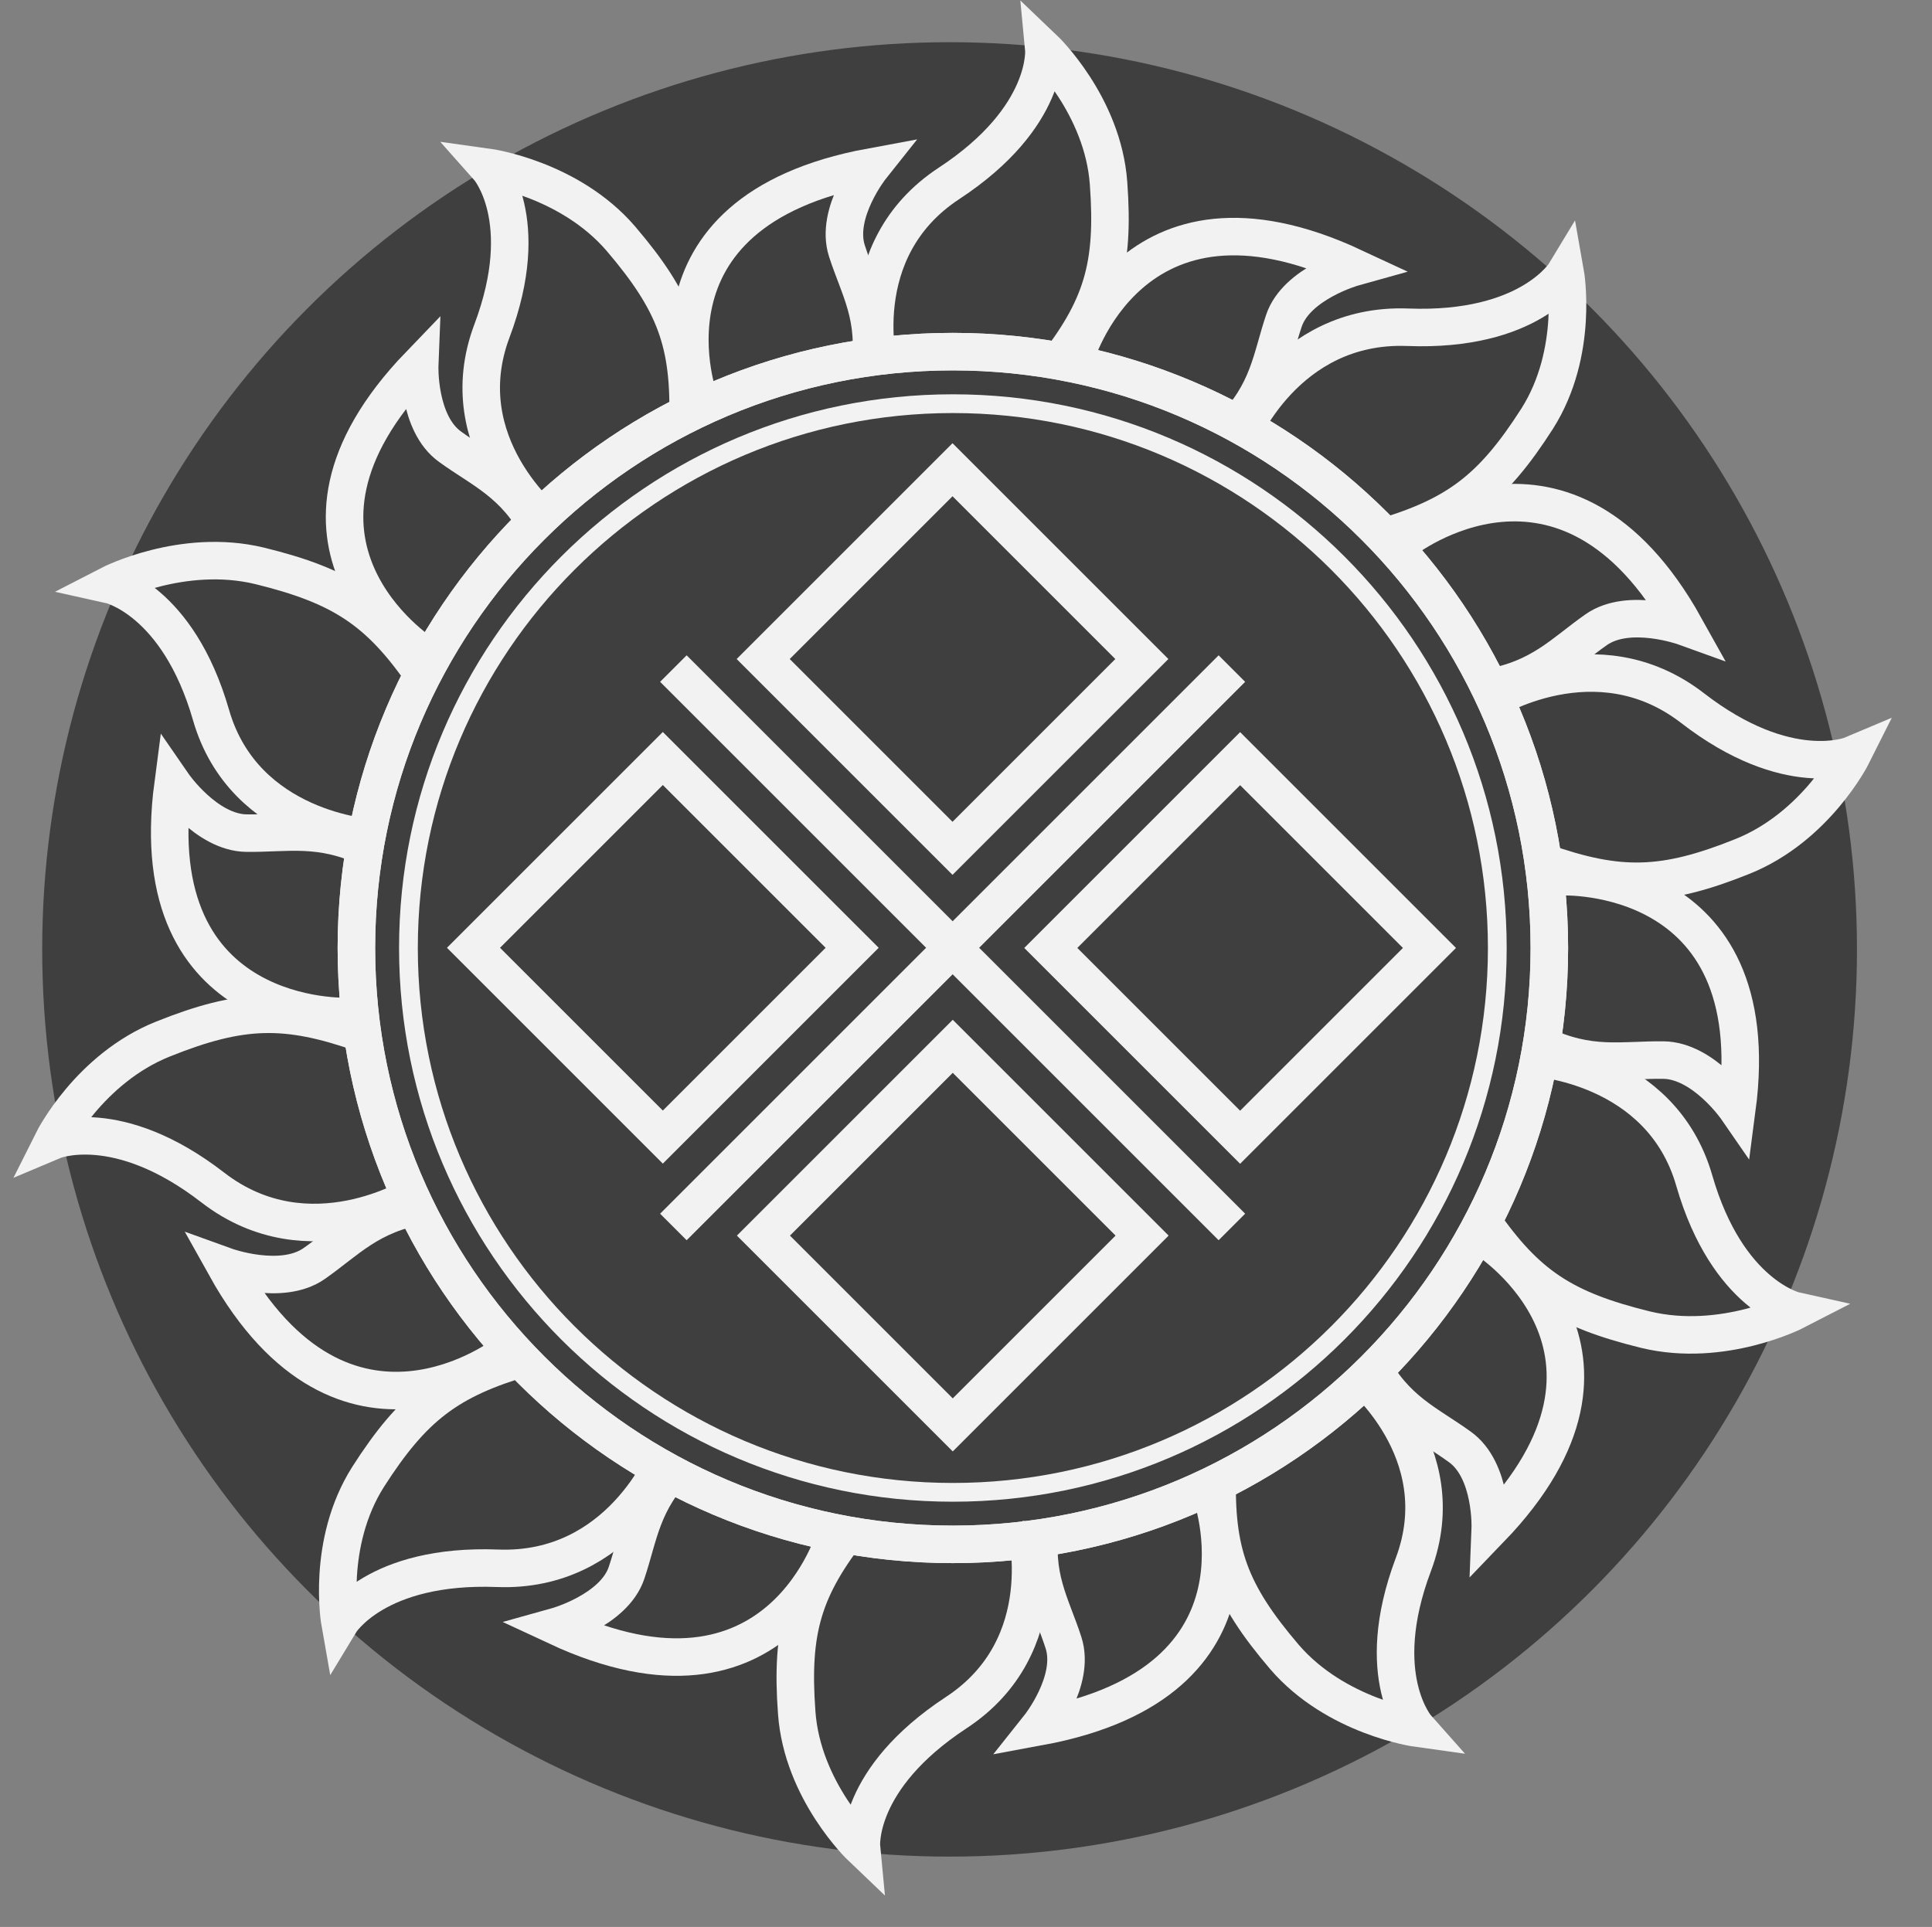 <svg xmlns="http://www.w3.org/2000/svg" version="1.1" xmlns:xlink="http://www.w3.org/1999/xlink" width="412" height="411"><rect width="100%" height="100%" fill="#808080" stroke="none"/><svg width="412" height="411" viewBox="0 0 412 411" fill="none" xmlns="http://www.w3.org/2000/svg">
<circle cx="202.5" cy="202.5" r="193.5" fill="#3F3F3F"></circle>
<path d="M203.2 329.4C273.451 329.4 330.4 272.451 330.4 202.2C330.4 131.949 273.451 75 203.2 75C132.949 75 76 131.949 76 202.2C76 272.451 132.949 329.4 203.2 329.4Z" stroke="#F2F2F2" stroke-width="8" stroke-miterlimit="10"></path>
<path d="M143.6 142.6L262.7 261.7" stroke="#F2F2F2" stroke-width="8" stroke-miterlimit="10"></path>
<path d="M262.7 142.6L143.6 261.7" stroke="#F2F2F2" stroke-width="8" stroke-miterlimit="10"></path>
<path d="M203.124 100.189L162.749 140.564L203.124 180.94L243.499 140.564L203.124 100.189Z" stroke="#F2F2F2" stroke-width="8" stroke-miterlimit="10"></path>
<path d="M141.346 161.782L100.971 202.157L141.346 242.533L181.722 202.157L141.346 161.782Z" stroke="#F2F2F2" stroke-width="8" stroke-miterlimit="10"></path>
<path d="M264.458 161.812L224.083 202.188L264.458 242.563L304.833 202.187L264.458 161.812Z" stroke="#F2F2F2" stroke-width="8" stroke-miterlimit="10"></path>
<path d="M203.176 223.167L162.801 263.542L203.176 303.917L243.552 263.542L203.176 223.167Z" stroke="#F2F2F2" stroke-width="8" stroke-miterlimit="10"></path>
<path d="M203.2 318.3C267.32 318.3 319.3 266.32 319.3 202.2C319.3 138.079 267.32 86.1 203.2 86.1C139.08 86.1 87.1 138.079 87.1 202.2C87.1 266.32 139.08 318.3 203.2 318.3Z" stroke="#F2F2F2" stroke-width="4" stroke-miterlimit="10"></path>
<path d="M218.7 325.2C218.7 325.2 225.7 351 203.9 365.3C182.3 379.5 183.7 394 183.7 394C183.7 394 171.1 382 169.9 365.3C168.6 347.6 171.3 338.7 181.8 325.4" stroke="#F2F2F2" stroke-width="8" stroke-miterlimit="10"></path>
<path d="M142.1 310.6C142.1 310.6 132.3 335.5 106.1 334.5C80.1 333.5 72.5 346.1 72.5 346.1C72.5 346.1 69.5 329.2 78.5 315C88.1 300 95.6 294.3 112 289.5" stroke="#F2F2F2" stroke-width="8" stroke-miterlimit="10"></path>
<path d="M88.8 254.701C88.8 254.701 66 269.201 45.4 253.301C25 237.501 11.3 243.301 11.3 243.301C11.3 243.301 19 227.901 34.8 221.601C51.5 214.901 61 214.701 77.2 220.401" stroke="#F2F2F2" stroke-width="8" stroke-miterlimit="10"></path>
<path d="M79.2 178.7C79.2 178.7 52.1 177.2 45 152.5C37.9 127.9 23.4 124.7 23.4 124.7C23.4 124.7 38.9 116.7 55.4 120.7C72.9 125 80.8 130.2 90.4 144.1" stroke="#F2F2F2" stroke-width="8" stroke-miterlimit="10"></path>
<path d="M116.9 111.6C116.9 111.6 95.8 94.8 104.9 70.6C113.9 46.7 104.1 35.7 104.1 35.7C104.1 35.7 121.4 38.1 132.4 50.9C144 64.5 147.2 73.2 146.7 90.1" stroke="#F2F2F2" stroke-width="8" stroke-miterlimit="10"></path>
<path d="M187.6 79.2C187.6 79.2 180.6 53.4 202.4 39.1C224 24.9 222.6 10.4 222.6 10.4C222.6 10.4 235.2 22.4 236.4 39.1C237.7 56.8 235 65.7 224.5 79" stroke="#F2F2F2" stroke-width="8" stroke-miterlimit="10"></path>
<path d="M264.2 93.7C264.2 93.7 274 68.8 300.2 69.8C326.2 70.8 333.8 58.2 333.8 58.2C333.8 58.2 336.8 75.1 327.8 89.3C318.2 104.3 310.7 110 294.3 114.8" stroke="#F2F2F2" stroke-width="8" stroke-miterlimit="10"></path>
<path d="M317.5 149.601C317.5 149.601 340.3 135.101 360.9 151.001C381.3 166.801 395 161.001 395 161.001C395 161.001 387.3 176.401 371.5 182.701C354.8 189.401 345.3 189.601 329.1 183.901" stroke="#F2F2F2" stroke-width="8" stroke-miterlimit="10"></path>
<path d="M327.1 225.601C327.1 225.601 354.2 227.101 361.3 251.801C368.4 276.401 382.9 279.601 382.9 279.601C382.9 279.601 367.4 287.601 350.9 283.601C333.4 279.301 325.5 274.101 315.9 260.201" stroke="#F2F2F2" stroke-width="8" stroke-miterlimit="10"></path>
<path d="M289.4 292.7C289.4 292.7 310.5 309.5 301.4 333.7C292.4 357.6 302.2 368.6 302.2 368.6C302.2 368.6 284.9 366.2 273.9 353.4C262.3 339.8 259.1 331.1 259.6 314.2" stroke="#F2F2F2" stroke-width="8" stroke-miterlimit="10"></path>
<path d="M258.1 318.101C258.1 318.101 273.7 358.701 221.6 368.301C221.6 368.301 229.4 358.501 226.8 350.401C224.2 342.301 220.2 336.201 222 325.001" stroke="#F2F2F2" stroke-width="8" stroke-miterlimit="10"></path>
<path d="M178.2 327.301C178.2 327.301 166.5 369.201 118.7 346.901C118.7 346.901 130.9 343.501 133.6 335.501C136.3 327.501 136.8 320.201 144.9 312.101" stroke="#F2F2F2" stroke-width="8" stroke-miterlimit="10"></path>
<path d="M108 288.601C108 288.601 73.5 315.701 48.1 270.101C48.1 270.101 60 274.401 67 269.501C74 264.601 78.8 259.001 90.1 257.101" stroke="#F2F2F2" stroke-width="8" stroke-miterlimit="10"></path>
<path d="M74.3 216.801C74.3 216.801 30.1 218.801 36.9 167.301C36.9 167.301 44 177.601 52.6 177.701C61.2 177.801 68.4 176.001 78.7 181.001" stroke="#F2F2F2" stroke-width="8" stroke-miterlimit="10"></path>
<path d="M90.1 139.401C90.1 139.401 53.1 115.601 89.5 77.801C89.5 77.801 89 90.301 96 95.301C102.9 100.301 109.8 103.001 115.1 113.101" stroke="#F2F2F2" stroke-width="8" stroke-miterlimit="10"></path>
<path d="M149.3 85.801C149.3 85.801 133.7 45.201 185.8 35.601C185.8 35.601 178 45.401 180.6 53.501C183.2 61.601 187.2 67.701 185.4 78.901" stroke="#F2F2F2" stroke-width="8" stroke-miterlimit="10"></path>
<path d="M229.2 76.601C229.2 76.601 240.9 34.701 288.7 57.001C288.7 57.001 276.5 60.401 273.8 68.401C271.1 76.401 270.6 83.701 262.5 91.801" stroke="#F2F2F2" stroke-width="8" stroke-miterlimit="10"></path>
<path d="M299.4 115.201C299.4 115.201 333.9 88.101 359.3 133.701C359.3 133.701 347.4 129.401 340.4 134.301C333.4 139.201 328.6 144.801 317.3 146.701" stroke="#F2F2F2" stroke-width="8" stroke-miterlimit="10"></path>
<path d="M333 187.001C333 187.001 377.2 185.001 370.4 236.501C370.4 236.501 363.3 226.201 354.7 226.101C346.1 226.001 338.9 227.801 328.6 222.801" stroke="#F2F2F2" stroke-width="8" stroke-miterlimit="10"></path>
<path d="M317.2 264.501C317.2 264.501 354.2 288.301 317.8 326.101C317.8 326.101 318.3 313.601 311.3 308.601C304.4 303.601 297.5 300.901 292.2 290.801" stroke="#F2F2F2" stroke-width="8" stroke-miterlimit="10"></path>
<path d="M203.2 329.4C273.451 329.4 330.4 272.451 330.4 202.2C330.4 131.949 273.451 75 203.2 75C132.949 75 76 131.949 76 202.2C76 272.451 132.949 329.4 203.2 329.4Z" stroke="#F2F2F2" stroke-width="8" stroke-miterlimit="10"></path>
</svg><style>@media (prefers-color-scheme: light) { :root { filter: none; } }
@media (prefers-color-scheme: dark) { :root { filter: none; } }
</style></svg>